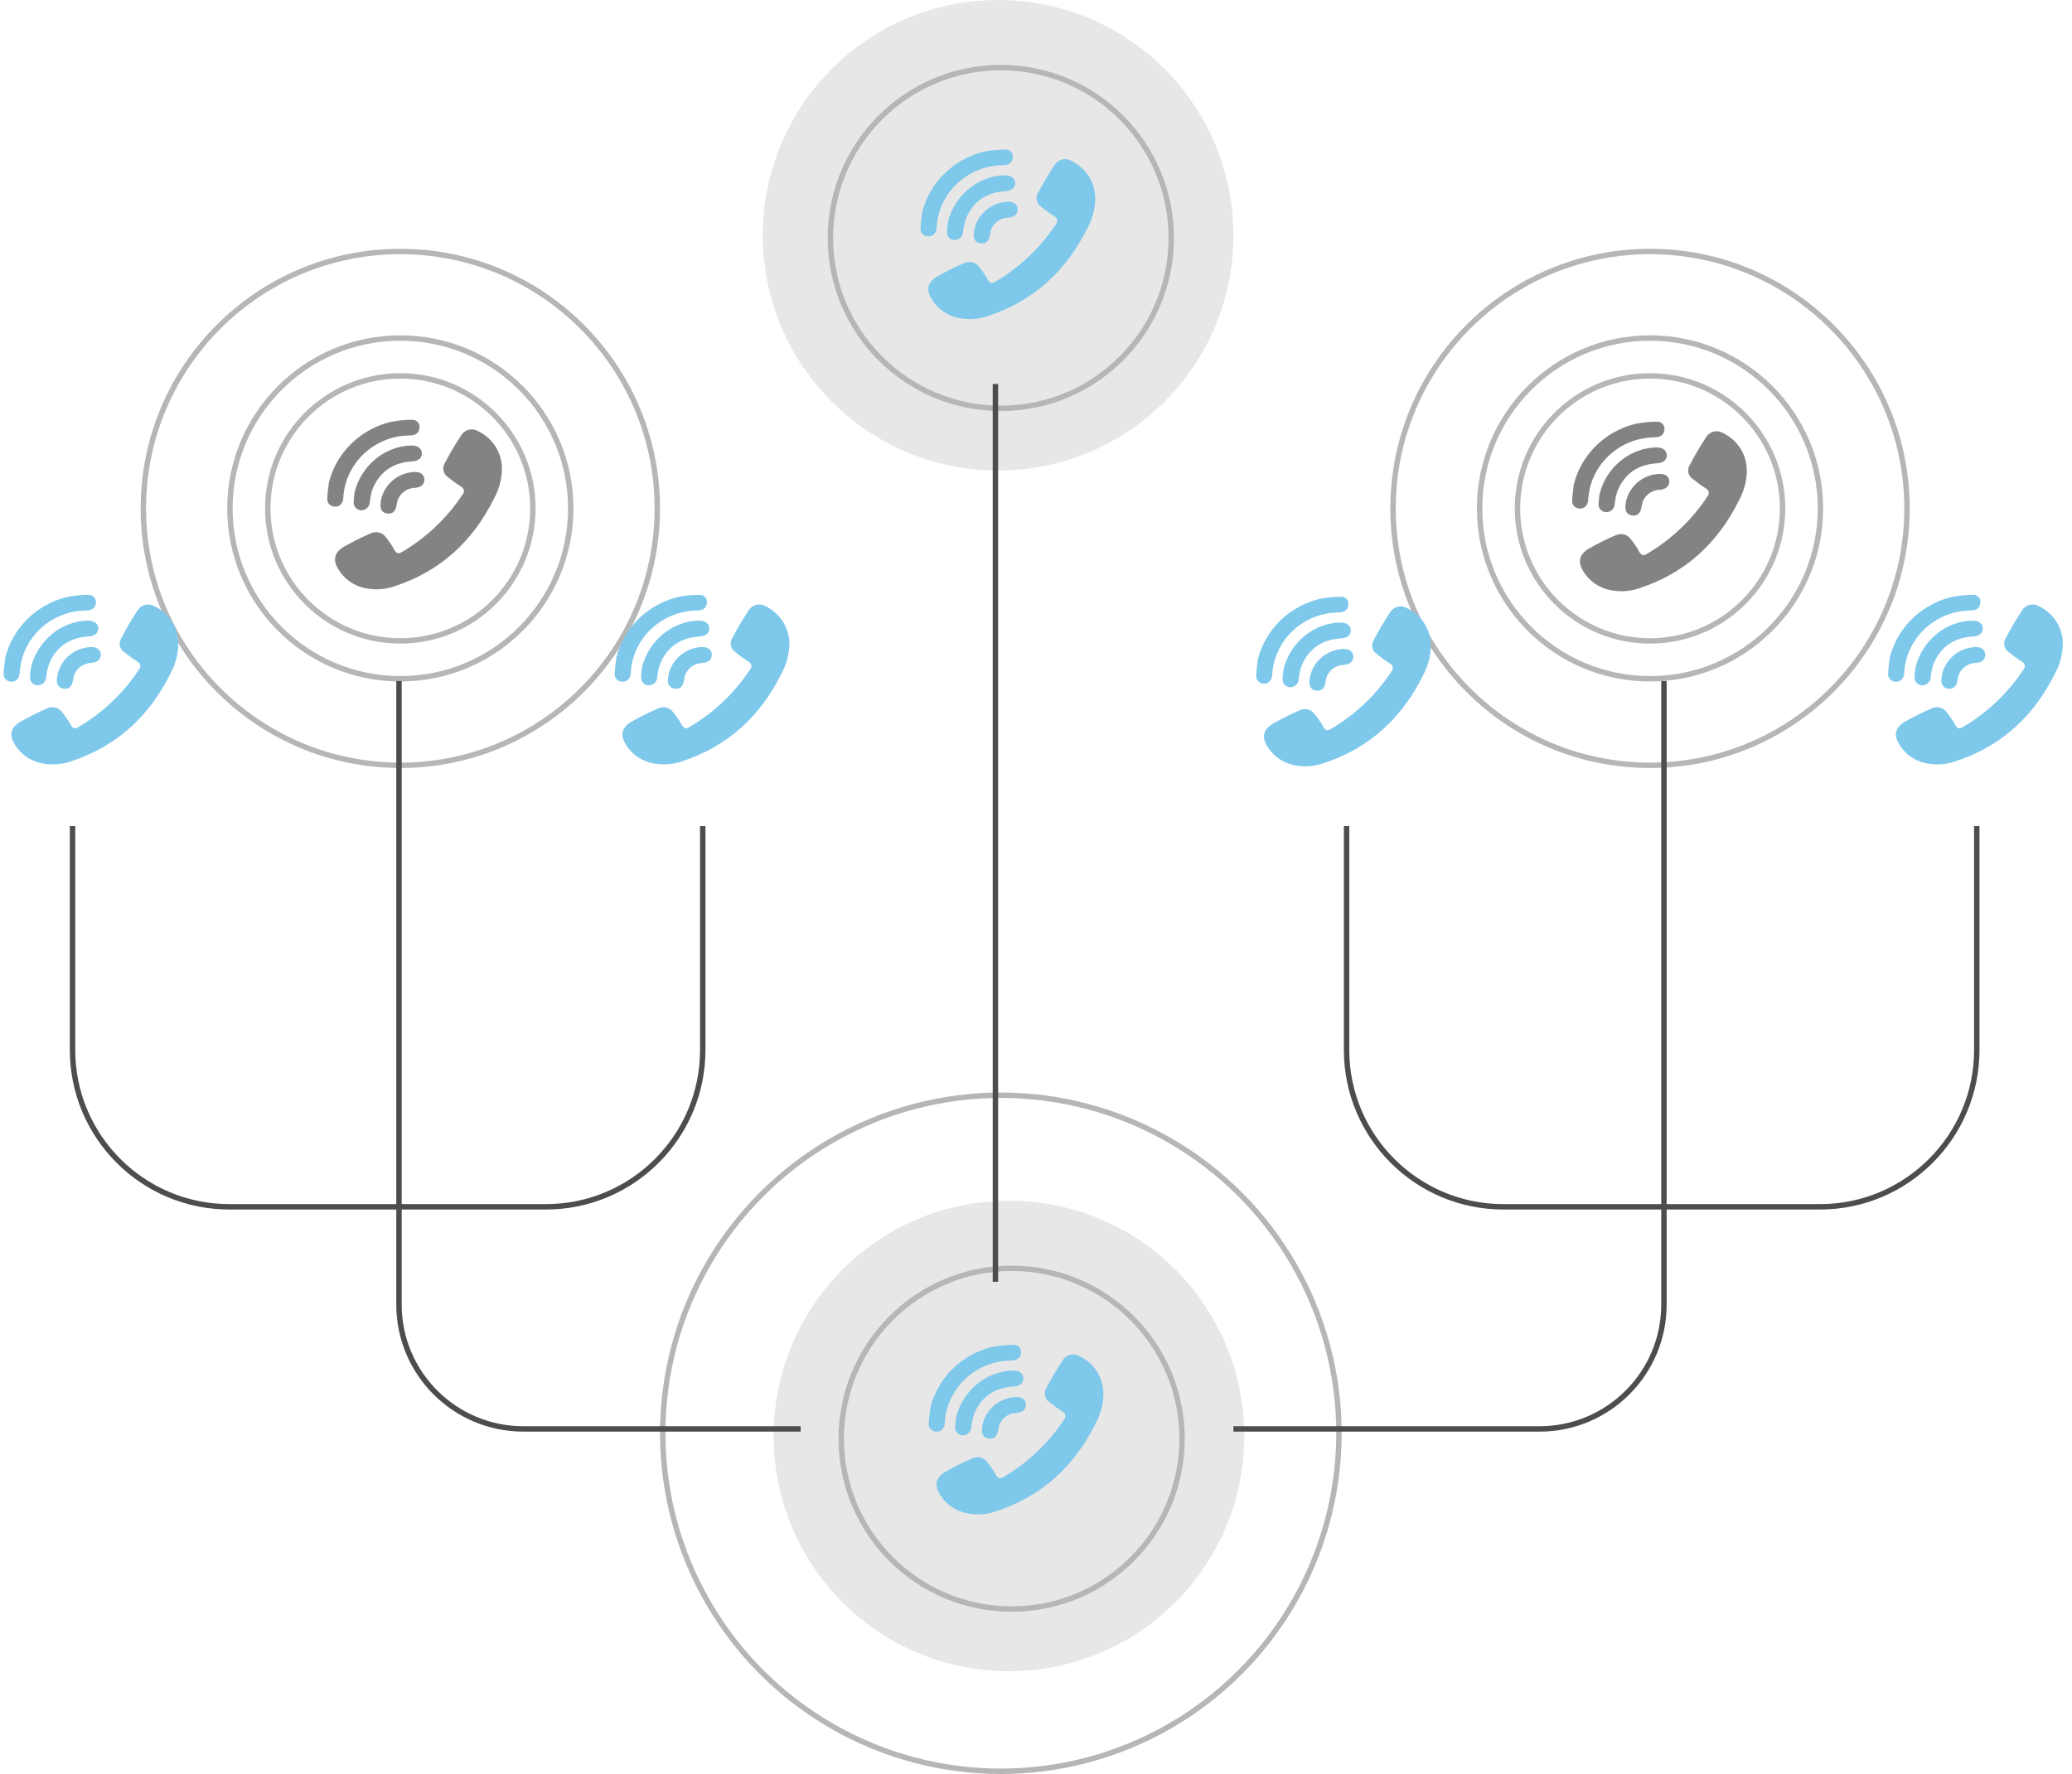 <svg width="383" height="328" viewBox="0 0 383 328" fill="none" xmlns="http://www.w3.org/2000/svg">
<circle cx="184.5" cy="43.5" r="43.5" fill="#E7E7E7"/>
<circle cx="186.5" cy="265.5" r="43.5" fill="#E7E7E7"/>
<circle cx="185" cy="44" r="31.5" stroke="#B6B6B6"/>
<circle cx="74" cy="94" r="31.5" stroke="#B6B6B6"/>
<circle cx="305" cy="94" r="31.5" stroke="#B6B6B6"/>
<circle cx="74" cy="94" r="47.5" stroke="#B6B6B6"/>
<circle cx="305" cy="94" r="47.5" stroke="#B6B6B6"/>
<circle cx="74" cy="94" r="24.5" stroke="#B6B6B6"/>
<circle cx="305" cy="94" r="24.5" stroke="#B6B6B6"/>
<circle cx="187" cy="266" r="31.5" stroke="#B6B6B6"/>
<circle cx="185" cy="265" r="62.5" stroke="#B6B6B6"/>
<path d="M184 71L184 237" stroke="#4D4D4D"/>
<path d="M73.751 125.918V241.2C73.751 253.903 84.048 264.2 96.751 264.2H148M307.573 125.918V241.2C307.573 253.903 297.276 264.2 284.573 264.2H228" stroke="#4D4D4D"/>
<path d="M13.409 152.736V194.134C13.409 210.151 26.393 223.134 42.409 223.134H100.902C116.918 223.134 129.902 210.151 129.902 194.134V152.736" stroke="#4D4D4D"/>
<path d="M248.908 152.736V194.134C248.908 210.151 261.892 223.134 277.908 223.134H336.4C352.417 223.134 365.4 210.151 365.4 194.134V152.736" stroke="#4D4D4D"/>
<path d="M7.381 141.052C9.22 141.492 11.157 141.411 12.966 140.817C21.584 138.026 27.628 132.403 31.535 124.476C32.412 122.869 32.899 121.09 32.959 119.28C33.007 117.786 32.619 116.316 31.839 115.042C31.06 113.769 29.921 112.745 28.558 112.09C28.07 111.789 27.478 111.689 26.909 111.81C26.34 111.931 25.838 112.264 25.511 112.738C24.34 114.502 23.268 116.327 22.301 118.203C22.107 118.619 22.069 119.086 22.193 119.522C22.317 119.958 22.596 120.334 22.98 120.584C23.757 121.216 24.569 121.807 25.405 122.347C25.539 122.408 25.656 122.5 25.746 122.615C25.836 122.729 25.897 122.864 25.924 123.006C25.95 123.149 25.942 123.297 25.899 123.437C25.856 123.577 25.78 123.706 25.678 123.813C22.826 128.144 18.993 131.782 14.482 134.439C13.812 134.842 13.434 134.666 13.069 134.019C12.607 133.173 12.062 132.373 11.444 131.629C11.139 131.221 10.694 130.933 10.189 130.817C9.684 130.701 9.15 130.764 8.683 130.995C6.994 131.725 5.347 132.547 3.751 133.457C1.895 134.581 1.659 135.997 2.817 137.773C3.841 139.407 5.476 140.581 7.381 141.052Z" fill="#7DC8EB"/>
<path d="M0.977 121.597C0.876 122.555 0.719 123.514 0.68 124.479C0.652 124.684 0.671 124.892 0.736 125.088C0.8 125.284 0.908 125.463 1.052 125.612C1.196 125.762 1.372 125.877 1.568 125.952C1.764 126.026 1.975 126.057 2.186 126.042C3.011 126.031 3.598 125.4 3.643 124.411C3.795 121.379 5.12 118.499 7.35 116.358C9.58 114.217 12.547 112.974 15.648 112.882C15.932 112.891 16.216 112.872 16.497 112.828C16.838 112.777 17.149 112.608 17.375 112.35C17.6 112.093 17.723 111.766 17.722 111.43C17.745 111.249 17.73 111.065 17.676 110.891C17.622 110.717 17.531 110.556 17.408 110.42C17.286 110.284 17.135 110.175 16.966 110.1C16.796 110.026 16.612 109.987 16.426 109.988C15.045 109.981 13.665 110.12 12.311 110.402C9.567 111.082 7.057 112.487 5.057 114.462C3.057 116.437 1.645 118.906 0.977 121.597Z" fill="#7DC8EB"/>
<path d="M5.731 123.401C5.694 123.763 5.583 124.454 5.561 125.14C5.539 125.333 5.558 125.527 5.615 125.712C5.672 125.897 5.766 126.068 5.893 126.216C6.02 126.363 6.176 126.483 6.352 126.57C6.528 126.656 6.72 126.707 6.918 126.719C7.333 126.728 7.736 126.575 8.04 126.294C8.343 126.014 8.522 125.628 8.537 125.223C8.619 124.344 8.811 123.477 9.107 122.64C10.453 119.524 12.905 117.883 16.346 117.685C17.467 117.622 18.162 117.089 18.168 116.234C18.174 115.378 17.489 114.759 16.342 114.749C11.511 114.748 6.96 118.335 5.731 123.401Z" fill="#7DC8EB"/>
<path d="M13.517 125.613C13.607 124.79 14.006 124.024 14.635 123.462C15.264 122.901 16.079 122.584 16.924 122.571C18.018 122.49 18.66 121.89 18.626 120.995C18.592 120.099 17.884 119.599 16.776 119.634C15.179 119.702 13.656 120.344 12.499 121.439C11.343 122.533 10.636 124.002 10.514 125.561C10.449 126.632 10.889 127.228 11.812 127.331C12.736 127.434 13.294 126.921 13.479 125.845L13.517 125.613Z" fill="#7DC8EB"/>
<path d="M67.197 108.681C69.037 109.121 70.974 109.04 72.783 108.446C81.4 105.655 87.444 100.032 91.352 92.105C92.229 90.498 92.716 88.719 92.775 86.909C92.824 85.415 92.435 83.945 91.656 82.671C90.876 81.397 89.738 80.373 88.374 79.719C87.886 79.418 87.295 79.317 86.725 79.438C86.156 79.559 85.654 79.892 85.328 80.367C84.156 82.131 83.085 83.955 82.118 85.832C81.923 86.247 81.885 86.714 82.009 87.15C82.134 87.586 82.413 87.963 82.797 88.213C83.573 88.845 84.385 89.435 85.221 89.976C85.355 90.037 85.472 90.129 85.562 90.243C85.653 90.358 85.713 90.492 85.74 90.635C85.767 90.778 85.758 90.925 85.715 91.066C85.673 91.206 85.597 91.334 85.494 91.441C82.642 95.773 78.809 99.411 74.298 102.068C73.629 102.47 73.25 102.295 72.886 101.648C72.423 100.802 71.879 100.002 71.26 99.258C70.955 98.85 70.511 98.562 70.005 98.446C69.5 98.33 68.967 98.393 68.499 98.624C66.81 99.353 65.164 100.175 63.567 101.086C61.712 102.21 61.475 103.626 62.634 105.402C63.658 107.035 65.293 108.21 67.197 108.681Z" fill="#838383"/>
<path d="M60.793 89.225C60.693 90.184 60.536 91.142 60.496 92.108C60.469 92.313 60.488 92.521 60.552 92.717C60.617 92.913 60.724 93.092 60.868 93.241C61.012 93.39 61.188 93.506 61.384 93.58C61.58 93.654 61.791 93.685 62.002 93.67C62.828 93.659 63.414 93.029 63.459 92.04C63.611 89.007 64.937 86.128 67.166 83.987C69.396 81.846 72.363 80.603 75.465 80.511C75.748 80.519 76.032 80.501 76.314 80.456C76.654 80.406 76.966 80.236 77.191 79.979C77.416 79.722 77.54 79.395 77.538 79.059C77.562 78.877 77.546 78.694 77.492 78.519C77.438 78.345 77.347 78.185 77.225 78.049C77.102 77.912 76.952 77.803 76.782 77.729C76.613 77.654 76.429 77.616 76.242 77.616C74.861 77.61 73.482 77.749 72.127 78.031C69.383 78.711 66.873 80.116 64.874 82.091C62.874 84.066 61.462 86.535 60.793 89.225Z" fill="#838383"/>
<path d="M65.548 91.03C65.51 91.391 65.399 92.082 65.377 92.768C65.356 92.961 65.374 93.156 65.431 93.341C65.488 93.526 65.583 93.697 65.71 93.844C65.836 93.992 65.992 94.112 66.168 94.199C66.344 94.285 66.537 94.336 66.734 94.348C67.149 94.356 67.552 94.204 67.856 93.923C68.16 93.642 68.339 93.257 68.354 92.852C68.436 91.973 68.627 91.105 68.924 90.269C70.27 87.153 72.722 85.512 76.162 85.314C77.283 85.251 77.978 84.718 77.984 83.862C77.991 83.007 77.305 82.388 76.158 82.378C71.327 82.377 66.776 85.964 65.548 91.03Z" fill="#838383"/>
<path d="M73.333 93.242C73.424 92.418 73.822 91.652 74.451 91.091C75.08 90.53 75.895 90.212 76.741 90.2C77.835 90.118 78.476 89.519 78.442 88.623C78.408 87.728 77.7 87.228 76.592 87.263C74.996 87.33 73.472 87.973 72.316 89.067C71.16 90.162 70.452 91.63 70.33 93.19C70.265 94.261 70.705 94.856 71.629 94.96C72.552 95.063 73.11 94.55 73.296 93.474L73.333 93.242Z" fill="#838383"/>
<path d="M120.328 141.052C122.168 141.492 124.104 141.411 125.914 140.817C134.531 138.026 140.575 132.403 144.483 124.476C145.359 122.869 145.847 121.09 145.906 119.28C145.954 117.786 145.566 116.316 144.787 115.042C144.007 113.769 142.869 112.745 141.505 112.09C141.017 111.789 140.425 111.689 139.856 111.81C139.287 111.931 138.785 112.264 138.458 112.738C137.287 114.502 136.216 116.327 135.248 118.203C135.054 118.619 135.016 119.086 135.14 119.522C135.265 119.958 135.544 120.334 135.928 120.584C136.704 121.216 137.516 121.807 138.352 122.347C138.486 122.408 138.603 122.5 138.693 122.615C138.783 122.729 138.844 122.864 138.871 123.006C138.897 123.149 138.889 123.297 138.846 123.437C138.804 123.577 138.728 123.706 138.625 123.813C135.773 128.144 131.94 131.782 127.429 134.439C126.76 134.842 126.381 134.666 126.017 134.019C125.554 133.173 125.01 132.373 124.391 131.629C124.086 131.221 123.642 130.933 123.136 130.817C122.631 130.701 122.097 130.764 121.63 130.995C119.941 131.725 118.295 132.547 116.698 133.457C114.842 134.581 114.606 135.997 115.765 137.773C116.789 139.407 118.423 140.581 120.328 141.052Z" fill="#7DC8EB"/>
<path d="M113.924 121.597C113.823 122.555 113.666 123.514 113.627 124.479C113.599 124.684 113.618 124.892 113.683 125.088C113.747 125.284 113.855 125.463 113.999 125.612C114.143 125.762 114.319 125.877 114.515 125.952C114.711 126.026 114.922 126.057 115.133 126.042C115.958 126.031 116.545 125.4 116.59 124.411C116.742 121.379 118.067 118.499 120.297 116.358C122.527 114.217 125.494 112.974 128.595 112.882C128.879 112.891 129.163 112.872 129.444 112.828C129.785 112.777 130.097 112.608 130.322 112.35C130.547 112.093 130.67 111.766 130.669 111.43C130.693 111.249 130.677 111.065 130.623 110.891C130.569 110.717 130.478 110.556 130.355 110.42C130.233 110.284 130.082 110.175 129.913 110.1C129.743 110.026 129.559 109.987 129.373 109.988C127.992 109.981 126.612 110.12 125.258 110.402C122.514 111.082 120.004 112.487 118.004 114.462C116.004 116.437 114.592 118.906 113.924 121.597Z" fill="#7DC8EB"/>
<path d="M118.678 123.401C118.641 123.763 118.53 124.454 118.508 125.14C118.487 125.333 118.505 125.527 118.562 125.712C118.619 125.897 118.714 126.068 118.84 126.216C118.967 126.363 119.123 126.483 119.299 126.57C119.475 126.656 119.668 126.707 119.865 126.719C120.28 126.728 120.683 126.575 120.987 126.294C121.29 126.014 121.47 125.628 121.485 125.223C121.566 124.344 121.758 123.477 122.054 122.64C123.401 119.524 125.853 117.883 129.293 117.685C130.414 117.622 131.109 117.089 131.115 116.234C131.122 115.378 130.436 114.759 129.289 114.749C124.458 114.748 119.907 118.335 118.678 123.401Z" fill="#7DC8EB"/>
<path d="M126.464 125.613C126.555 124.79 126.953 124.024 127.582 123.462C128.211 122.901 129.026 122.584 129.871 122.571C130.965 122.49 131.607 121.89 131.573 120.995C131.539 120.099 130.831 119.599 129.723 119.634C128.126 119.702 126.603 120.344 125.447 121.439C124.29 122.533 123.583 124.002 123.461 125.561C123.396 126.632 123.836 127.228 124.759 127.331C125.683 127.434 126.241 126.921 126.426 125.845L126.464 125.613Z" fill="#7DC8EB"/>
<path d="M176.866 58.717C178.706 59.157 180.643 59.076 182.452 58.482C191.069 55.691 197.113 50.068 201.021 42.141C201.898 40.534 202.385 38.755 202.444 36.945C202.493 35.451 202.104 33.981 201.325 32.707C200.545 31.433 199.407 30.409 198.044 29.755C197.555 29.454 196.964 29.353 196.394 29.474C195.825 29.595 195.324 29.928 194.997 30.403C193.826 32.167 192.754 33.991 191.787 35.868C191.592 36.283 191.554 36.75 191.678 37.186C191.803 37.622 192.082 37.999 192.466 38.248C193.242 38.881 194.054 39.471 194.89 40.012C195.024 40.073 195.141 40.165 195.231 40.279C195.322 40.394 195.382 40.528 195.409 40.671C195.436 40.814 195.427 40.962 195.385 41.102C195.342 41.242 195.266 41.37 195.163 41.477C192.312 45.809 188.478 49.447 183.967 52.104C183.298 52.506 182.919 52.331 182.555 51.684C182.092 50.838 181.548 50.038 180.929 49.294C180.624 48.886 180.18 48.598 179.675 48.482C179.169 48.366 178.636 48.429 178.168 48.66C176.479 49.389 174.833 50.211 173.236 51.122C171.381 52.246 171.144 53.661 172.303 55.438C173.327 57.071 174.962 58.246 176.866 58.717Z" fill="#7DC8EB"/>
<path d="M170.462 39.261C170.362 40.22 170.205 41.178 170.165 42.144C170.138 42.349 170.157 42.557 170.221 42.753C170.286 42.949 170.393 43.128 170.537 43.277C170.681 43.426 170.857 43.542 171.053 43.616C171.249 43.69 171.46 43.721 171.671 43.706C172.497 43.695 173.083 43.065 173.128 42.076C173.28 39.043 174.606 36.164 176.835 34.023C179.065 31.881 182.032 30.639 185.134 30.547C185.417 30.555 185.702 30.537 185.983 30.492C186.323 30.442 186.635 30.272 186.86 30.015C187.086 29.758 187.209 29.431 187.207 29.095C187.231 28.913 187.215 28.729 187.161 28.555C187.107 28.381 187.016 28.221 186.894 28.084C186.771 27.948 186.621 27.839 186.451 27.765C186.282 27.69 186.098 27.652 185.911 27.652C184.53 27.645 183.151 27.784 181.796 28.067C179.052 28.747 176.542 30.152 174.543 32.127C172.543 34.102 171.131 36.571 170.462 39.261Z" fill="#7DC8EB"/>
<path d="M175.217 41.066C175.179 41.427 175.068 42.118 175.046 42.804C175.025 42.997 175.043 43.192 175.1 43.377C175.157 43.562 175.252 43.733 175.379 43.88C175.505 44.028 175.661 44.148 175.837 44.234C176.013 44.321 176.206 44.372 176.404 44.383C176.818 44.392 177.221 44.239 177.525 43.959C177.829 43.678 178.008 43.293 178.023 42.887C178.105 42.008 178.296 41.141 178.593 40.305C179.939 37.189 182.391 35.548 185.831 35.35C186.952 35.287 187.647 34.754 187.653 33.898C187.66 33.042 186.974 32.424 185.827 32.414C180.996 32.413 176.445 36 175.217 41.066Z" fill="#7DC8EB"/>
<path d="M183.002 43.278C183.093 42.454 183.491 41.688 184.12 41.127C184.749 40.566 185.564 40.248 186.41 40.236C187.504 40.154 188.145 39.554 188.111 38.659C188.077 37.764 187.369 37.264 186.261 37.299C184.664 37.366 183.141 38.009 181.985 39.103C180.829 40.198 180.121 41.666 179.999 43.226C179.934 44.297 180.374 44.892 181.298 44.995C182.221 45.099 182.779 44.586 182.965 43.51L183.002 43.278Z" fill="#7DC8EB"/>
<path d="M178.381 279.717C180.22 280.157 182.157 280.076 183.966 279.482C192.584 276.691 198.628 271.068 202.535 263.141C203.412 261.534 203.9 259.755 203.959 257.945C204.007 256.451 203.619 254.981 202.839 253.707C202.06 252.433 200.921 251.409 199.558 250.755C199.07 250.454 198.478 250.353 197.909 250.474C197.34 250.595 196.838 250.928 196.511 251.403C195.34 253.167 194.269 254.991 193.301 256.868C193.107 257.283 193.069 257.75 193.193 258.186C193.317 258.622 193.596 258.999 193.98 259.249C194.757 259.881 195.569 260.471 196.405 261.012C196.539 261.073 196.656 261.165 196.746 261.279C196.836 261.394 196.897 261.528 196.924 261.671C196.95 261.814 196.942 261.961 196.899 262.102C196.856 262.242 196.781 262.37 196.678 262.477C193.826 266.809 189.993 270.447 185.482 273.104C184.812 273.506 184.434 273.331 184.069 272.684C183.607 271.838 183.063 271.038 182.444 270.294C182.139 269.886 181.694 269.598 181.189 269.482C180.684 269.366 180.15 269.429 179.683 269.66C177.994 270.389 176.347 271.211 174.751 272.122C172.895 273.246 172.659 274.662 173.817 276.438C174.842 278.071 176.476 279.246 178.381 279.717Z" fill="#7DC8EB"/>
<path d="M171.977 260.261C171.876 261.22 171.719 262.178 171.68 263.144C171.652 263.349 171.672 263.557 171.736 263.753C171.8 263.949 171.908 264.128 172.052 264.277C172.196 264.426 172.372 264.542 172.568 264.616C172.764 264.69 172.975 264.721 173.186 264.706C174.011 264.695 174.598 264.065 174.643 263.076C174.795 260.043 176.12 257.164 178.35 255.023C180.58 252.881 183.547 251.639 186.648 251.547C186.932 251.555 187.216 251.537 187.497 251.492C187.838 251.442 188.15 251.272 188.375 251.015C188.6 250.758 188.724 250.431 188.722 250.095C188.746 249.913 188.73 249.729 188.676 249.555C188.622 249.381 188.531 249.221 188.409 249.084C188.286 248.948 188.135 248.839 187.966 248.765C187.797 248.69 187.612 248.652 187.426 248.652C186.045 248.646 184.665 248.784 183.311 249.066C180.567 249.747 178.057 251.152 176.057 253.127C174.057 255.102 172.646 257.571 171.977 260.261Z" fill="#7DC8EB"/>
<path d="M176.731 262.066C176.694 262.427 176.583 263.118 176.561 263.804C176.539 263.997 176.558 264.192 176.615 264.377C176.672 264.562 176.767 264.733 176.893 264.88C177.02 265.028 177.176 265.148 177.352 265.234C177.528 265.321 177.721 265.372 177.918 265.383C178.333 265.392 178.736 265.239 179.04 264.959C179.343 264.678 179.522 264.293 179.538 263.887C179.619 263.009 179.811 262.141 180.107 261.305C181.453 258.189 183.906 256.548 187.346 256.35C188.467 256.287 189.162 255.754 189.168 254.898C189.175 254.042 188.489 253.424 187.342 253.414C182.511 253.413 177.96 257 176.731 262.066Z" fill="#7DC8EB"/>
<path d="M184.517 264.278C184.608 263.454 185.006 262.688 185.635 262.127C186.264 261.566 187.079 261.248 187.924 261.236C189.018 261.154 189.66 260.555 189.626 259.659C189.592 258.764 188.884 258.264 187.776 258.299C186.179 258.366 184.656 259.009 183.499 260.103C182.343 261.198 181.636 262.666 181.514 264.226C181.449 265.297 181.889 265.892 182.812 265.996C183.736 266.099 184.294 265.585 184.479 264.51L184.517 264.278Z" fill="#7DC8EB"/>
<path d="M238.905 141.404C240.744 141.844 242.681 141.763 244.49 141.169C253.108 138.378 259.152 132.755 263.059 124.828C263.936 123.221 264.423 121.442 264.483 119.632C264.531 118.138 264.143 116.668 263.363 115.394C262.584 114.12 261.445 113.096 260.082 112.442C259.594 112.141 259.002 112.04 258.433 112.161C257.864 112.282 257.362 112.615 257.035 113.09C255.864 114.854 254.792 116.678 253.825 118.555C253.631 118.97 253.593 119.437 253.717 119.873C253.841 120.309 254.12 120.686 254.504 120.936C255.281 121.568 256.092 122.158 256.929 122.699C257.063 122.76 257.18 122.852 257.27 122.966C257.36 123.081 257.421 123.215 257.447 123.358C257.474 123.501 257.466 123.648 257.423 123.789C257.38 123.929 257.304 124.057 257.202 124.164C254.35 128.496 250.517 132.134 246.006 134.791C245.336 135.193 244.958 135.018 244.593 134.371C244.131 133.525 243.586 132.725 242.968 131.981C242.663 131.573 242.218 131.285 241.713 131.169C241.208 131.053 240.674 131.116 240.207 131.347C238.518 132.076 236.871 132.898 235.275 133.809C233.419 134.933 233.183 136.349 234.341 138.125C235.365 139.758 237 140.933 238.905 141.404Z" fill="#7DC8EB"/>
<path d="M232.501 121.948C232.4 122.907 232.243 123.865 232.204 124.831C232.176 125.036 232.195 125.244 232.26 125.44C232.324 125.636 232.432 125.815 232.576 125.964C232.72 126.113 232.896 126.229 233.092 126.303C233.288 126.377 233.499 126.408 233.71 126.393C234.535 126.382 235.121 125.752 235.167 124.763C235.319 121.73 236.644 118.851 238.874 116.71C241.104 114.568 244.071 113.326 247.172 113.234C247.456 113.242 247.74 113.224 248.021 113.179C248.361 113.129 248.673 112.959 248.899 112.702C249.124 112.445 249.247 112.118 249.246 111.782C249.269 111.6 249.254 111.416 249.2 111.242C249.146 111.068 249.055 110.908 248.932 110.772C248.81 110.635 248.659 110.526 248.49 110.452C248.32 110.377 248.136 110.339 247.949 110.339C246.569 110.333 245.189 110.471 243.835 110.754C241.091 111.434 238.581 112.839 236.581 114.814C234.581 116.789 233.169 119.258 232.501 121.948Z" fill="#7DC8EB"/>
<path d="M237.255 123.753C237.218 124.114 237.107 124.805 237.085 125.491C237.063 125.684 237.082 125.879 237.139 126.064C237.196 126.249 237.29 126.42 237.417 126.567C237.544 126.715 237.7 126.835 237.876 126.922C238.052 127.008 238.244 127.059 238.442 127.07C238.856 127.079 239.26 126.926 239.563 126.646C239.867 126.365 240.046 125.98 240.061 125.574C240.143 124.696 240.334 123.828 240.631 122.992C241.977 119.876 244.429 118.235 247.87 118.037C248.991 117.974 249.685 117.441 249.692 116.585C249.698 115.729 249.013 115.111 247.866 115.101C243.035 115.1 238.484 118.687 237.255 123.753Z" fill="#7DC8EB"/>
<path d="M245.041 125.965C245.131 125.141 245.53 124.375 246.159 123.814C246.787 123.253 247.603 122.935 248.448 122.923C249.542 122.841 250.184 122.242 250.15 121.346C250.116 120.451 249.408 119.951 248.3 119.986C246.703 120.053 245.18 120.696 244.023 121.79C242.867 122.885 242.16 124.353 242.038 125.913C241.973 126.984 242.412 127.579 243.336 127.683C244.26 127.786 244.818 127.272 245.003 126.197L245.041 125.965Z" fill="#7DC8EB"/>
<path d="M297.314 109.033C299.153 109.473 301.09 109.392 302.899 108.798C311.517 106.007 317.561 100.384 321.468 92.456C322.345 90.85 322.832 89.071 322.891 87.261C322.94 85.767 322.552 84.296 321.772 83.023C320.992 81.749 319.854 80.725 318.491 80.071C318.003 79.77 317.411 79.669 316.842 79.79C316.272 79.911 315.771 80.244 315.444 80.719C314.273 82.483 313.201 84.307 312.234 86.184C312.04 86.599 312.001 87.066 312.126 87.502C312.25 87.938 312.529 88.314 312.913 88.564C313.69 89.197 314.501 89.787 315.338 90.328C315.472 90.389 315.589 90.481 315.679 90.595C315.769 90.71 315.83 90.844 315.856 90.987C315.883 91.13 315.874 91.277 315.832 91.418C315.789 91.558 315.713 91.686 315.611 91.793C312.759 96.125 308.926 99.763 304.414 102.42C303.745 102.822 303.367 102.647 303.002 102C302.539 101.154 301.995 100.353 301.377 99.61C301.071 99.201 300.627 98.914 300.122 98.798C299.617 98.682 299.083 98.745 298.615 98.976C296.927 99.705 295.28 100.527 293.684 101.438C291.828 102.561 291.591 103.977 292.75 105.754C293.774 107.387 295.409 108.562 297.314 109.033Z" fill="#838383"/>
<path d="M290.91 89.577C290.809 90.536 290.652 91.494 290.613 92.46C290.585 92.665 290.604 92.873 290.668 93.069C290.733 93.265 290.841 93.444 290.985 93.593C291.128 93.742 291.305 93.858 291.501 93.932C291.697 94.006 291.908 94.037 292.118 94.022C292.944 94.011 293.53 93.381 293.575 92.392C293.727 89.359 295.053 86.48 297.283 84.339C299.512 82.197 302.479 80.955 305.581 80.863C305.865 80.871 306.149 80.853 306.43 80.808C306.77 80.758 307.082 80.588 307.308 80.331C307.533 80.074 307.656 79.747 307.654 79.411C307.678 79.229 307.663 79.045 307.609 78.871C307.555 78.697 307.464 78.537 307.341 78.4C307.219 78.264 307.068 78.155 306.899 78.081C306.729 78.006 306.545 77.968 306.358 77.968C304.978 77.962 303.598 78.1 302.243 78.382C299.499 79.063 296.99 80.468 294.99 82.443C292.99 84.418 291.578 86.887 290.91 89.577Z" fill="#838383"/>
<path d="M295.664 91.382C295.626 91.743 295.515 92.434 295.494 93.12C295.472 93.313 295.49 93.508 295.547 93.693C295.605 93.878 295.699 94.049 295.826 94.196C295.952 94.344 296.108 94.464 296.285 94.55C296.461 94.637 296.653 94.688 296.851 94.7C297.265 94.708 297.669 94.555 297.972 94.275C298.276 93.994 298.455 93.609 298.47 93.203C298.552 92.325 298.743 91.457 299.04 90.621C300.386 87.505 302.838 85.864 306.279 85.666C307.4 85.603 308.094 85.07 308.101 84.214C308.107 83.359 307.422 82.74 306.274 82.73C301.444 82.729 296.892 86.316 295.664 91.382Z" fill="#838383"/>
<path d="M303.449 93.594C303.54 92.77 303.938 92.004 304.567 91.443C305.196 90.882 306.012 90.564 306.857 90.552C307.951 90.47 308.593 89.871 308.558 88.975C308.524 88.08 307.816 87.58 306.708 87.615C305.112 87.682 303.588 88.325 302.432 89.419C301.276 90.514 300.568 91.982 300.446 93.542C300.381 94.613 300.821 95.208 301.745 95.312C302.668 95.415 303.226 94.901 303.412 93.826L303.449 93.594Z" fill="#838383"/>
<path d="M355.723 141.052C357.562 141.492 359.499 141.411 361.308 140.817C369.926 138.026 375.969 132.403 379.877 124.476C380.754 122.869 381.241 121.09 381.3 119.28C381.349 117.786 380.96 116.316 380.181 115.042C379.401 113.769 378.263 112.745 376.9 112.09C376.412 111.789 375.82 111.689 375.251 111.81C374.681 111.931 374.18 112.264 373.853 112.738C372.682 114.502 371.61 116.327 370.643 118.203C370.448 118.619 370.41 119.086 370.534 119.522C370.659 119.958 370.938 120.334 371.322 120.584C372.098 121.216 372.91 121.807 373.747 122.347C373.881 122.408 373.997 122.5 374.088 122.615C374.178 122.729 374.239 122.864 374.265 123.006C374.292 123.149 374.283 123.297 374.241 123.437C374.198 123.577 374.122 123.706 374.019 123.813C371.168 128.144 367.335 131.782 362.823 134.439C362.154 134.842 361.775 134.666 361.411 134.019C360.948 133.173 360.404 132.373 359.785 131.629C359.48 131.221 359.036 130.933 358.531 130.817C358.025 130.701 357.492 130.764 357.024 130.995C355.335 131.725 353.689 132.547 352.092 133.457C350.237 134.581 350 135.997 351.159 137.773C352.183 139.407 353.818 140.581 355.723 141.052Z" fill="#7DC8EB"/>
<path d="M349.318 121.597C349.218 122.555 349.061 123.514 349.021 124.479C348.994 124.684 349.013 124.892 349.077 125.088C349.142 125.284 349.25 125.463 349.393 125.612C349.537 125.762 349.713 125.877 349.909 125.952C350.105 126.026 350.316 126.057 350.527 126.042C351.353 126.031 351.939 125.4 351.984 124.411C352.136 121.379 353.462 118.499 355.692 116.358C357.921 114.217 360.888 112.974 363.99 112.882C364.273 112.891 364.558 112.872 364.839 112.828C365.179 112.777 365.491 112.608 365.716 112.35C365.942 112.093 366.065 111.766 366.063 111.43C366.087 111.249 366.072 111.065 366.018 110.891C365.964 110.717 365.872 110.556 365.75 110.42C365.628 110.284 365.477 110.175 365.307 110.1C365.138 110.026 364.954 109.987 364.767 109.988C363.386 109.981 362.007 110.12 360.652 110.402C357.908 111.082 355.398 112.487 353.399 114.462C351.399 116.437 349.987 118.906 349.318 121.597Z" fill="#7DC8EB"/>
<path d="M354.073 123.401C354.035 123.763 353.924 124.454 353.902 125.14C353.881 125.333 353.899 125.527 353.956 125.712C354.013 125.897 354.108 126.068 354.235 126.216C354.361 126.363 354.517 126.483 354.693 126.57C354.869 126.656 355.062 126.707 355.26 126.719C355.674 126.728 356.077 126.575 356.381 126.294C356.685 126.014 356.864 125.628 356.879 125.223C356.961 124.344 357.152 123.477 357.449 122.64C358.795 119.524 361.247 117.883 364.687 117.685C365.808 117.622 366.503 117.089 366.51 116.234C366.516 115.378 365.83 114.759 364.683 114.749C359.852 114.748 355.301 118.335 354.073 123.401Z" fill="#7DC8EB"/>
<path d="M361.858 125.613C361.949 124.79 362.347 124.024 362.976 123.462C363.605 122.901 364.42 122.584 365.266 122.571C366.36 122.49 367.001 121.89 366.967 120.995C366.933 120.099 366.225 119.599 365.117 119.634C363.521 119.702 361.997 120.344 360.841 121.439C359.685 122.533 358.977 124.002 358.855 125.561C358.79 126.632 359.23 127.228 360.154 127.331C361.077 127.434 361.635 126.921 361.821 125.845L361.858 125.613Z" fill="#7DC8EB"/>
</svg>
